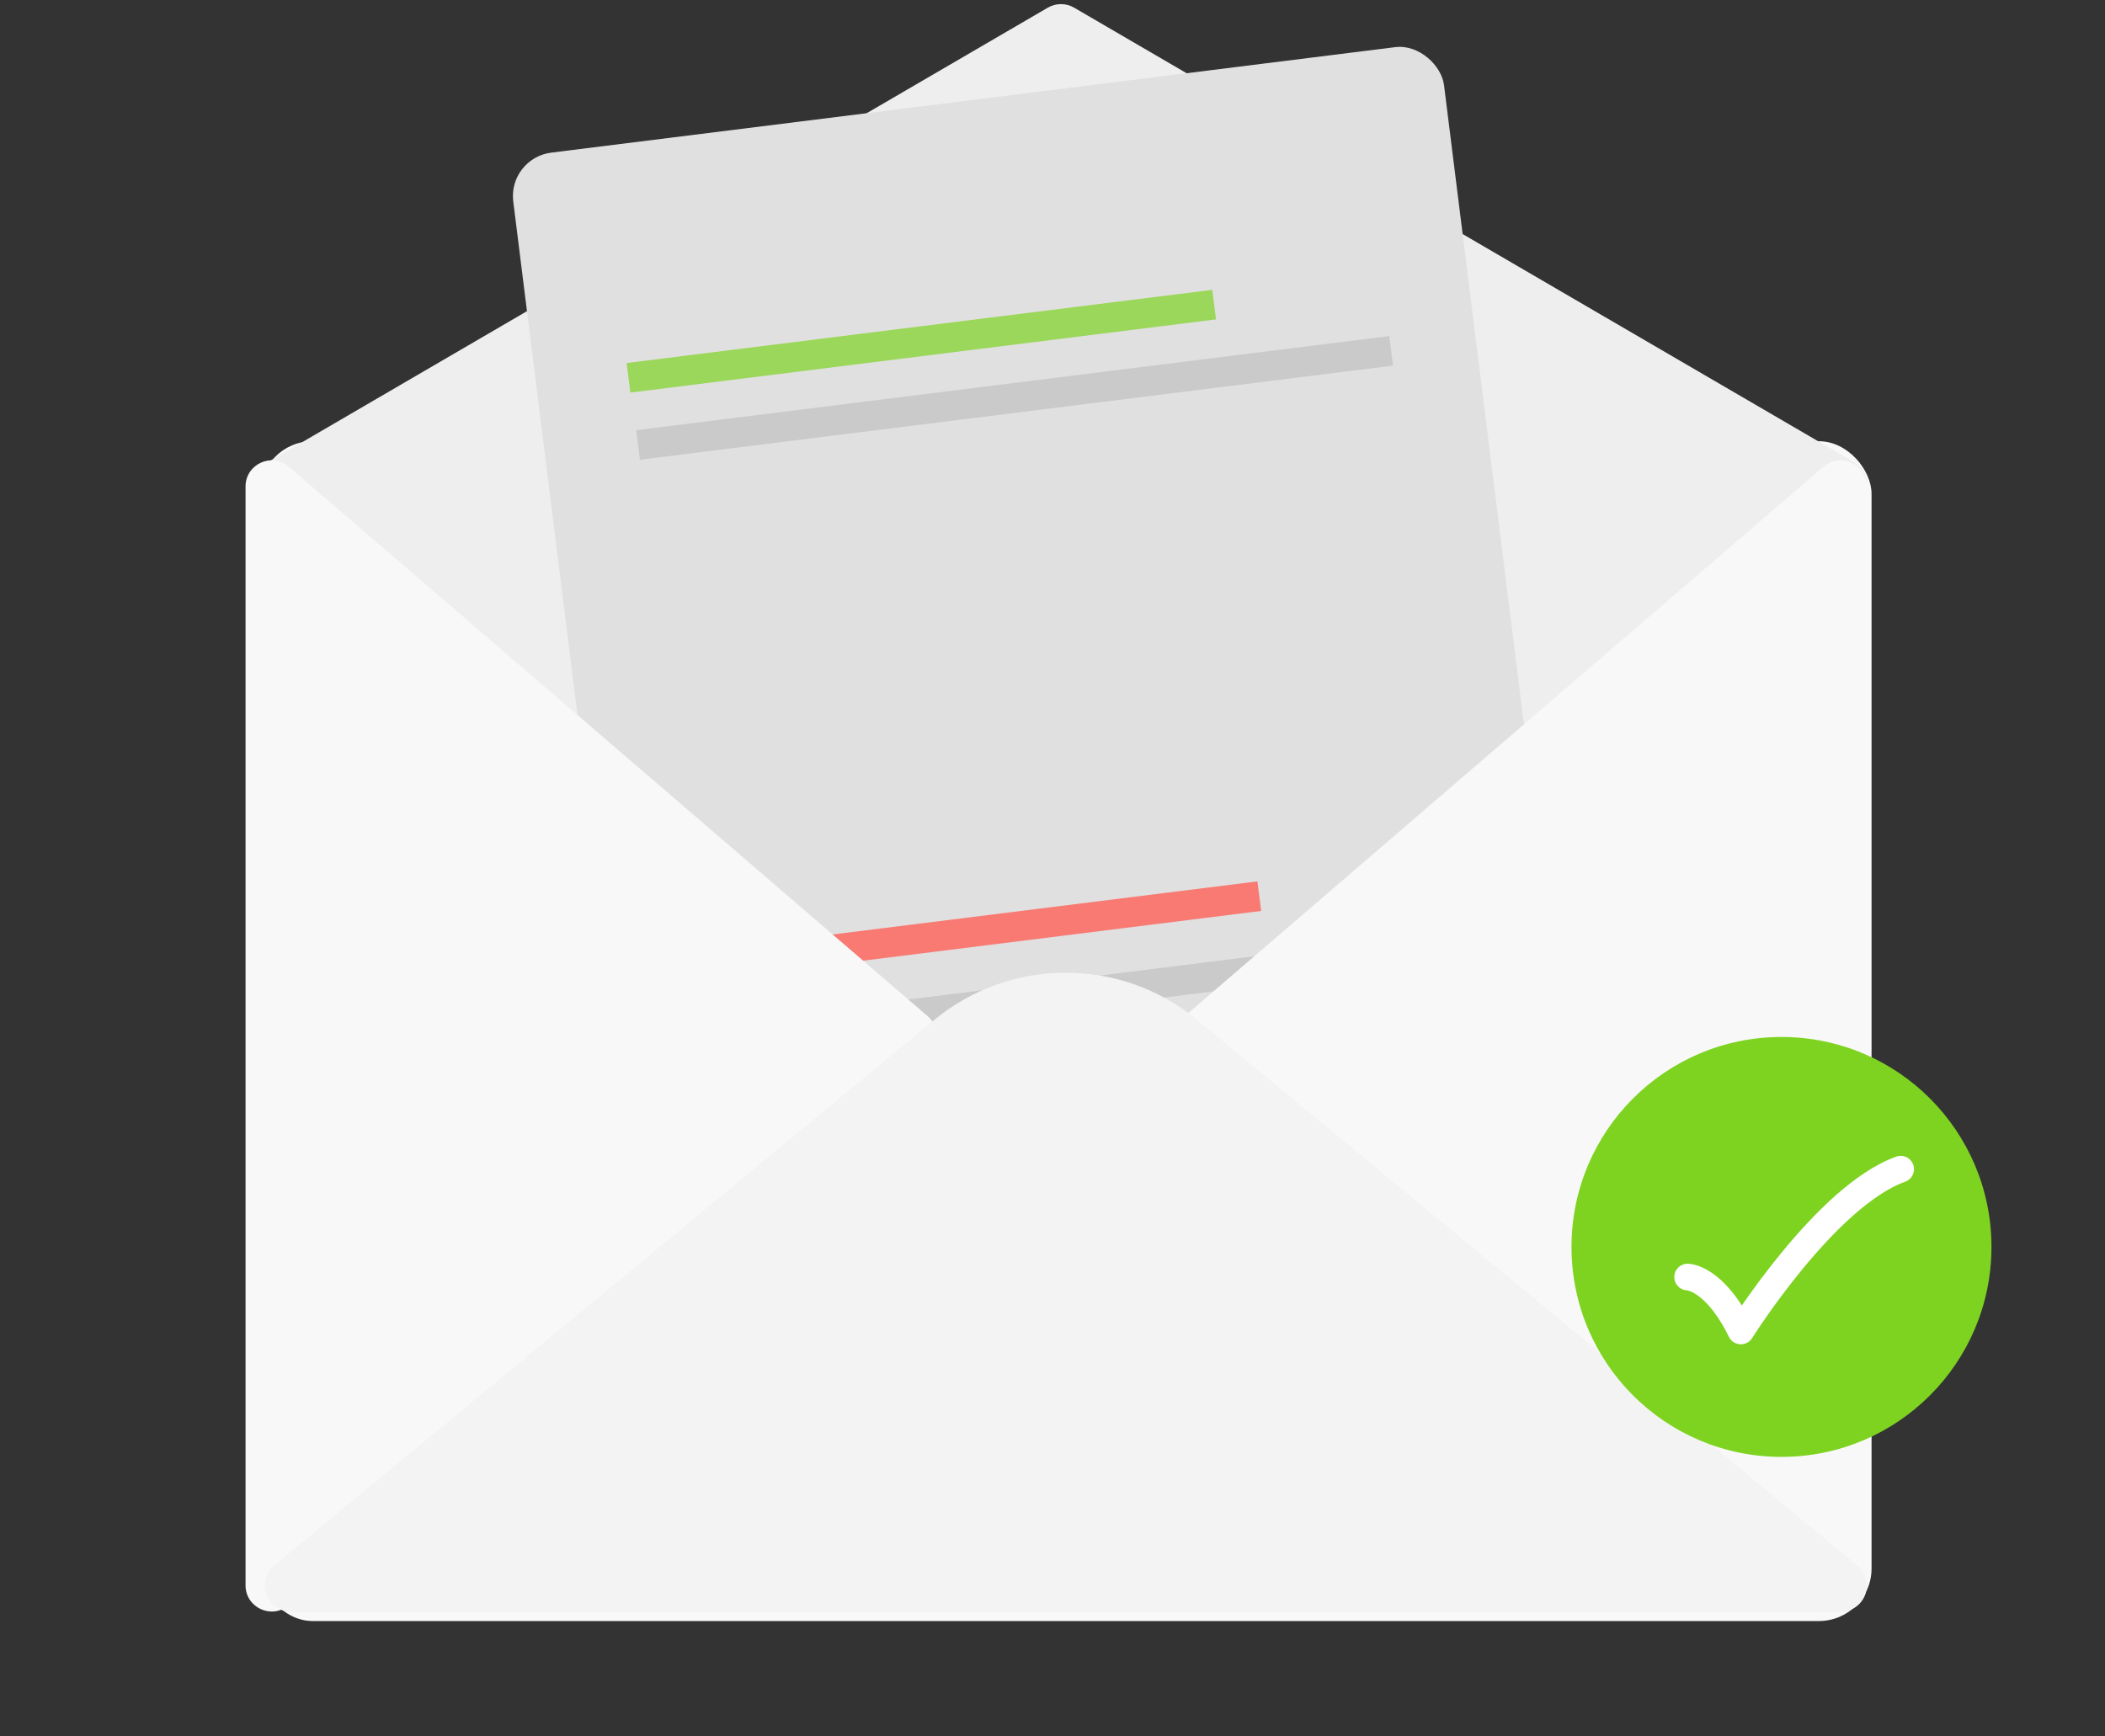 <svg xmlns="http://www.w3.org/2000/svg" width="177" height="146" viewBox="0 0 177 146" fill="none"><rect x="0" y="0" width="177" height="146" fill="#333333" stroke="none"/><rect x="21.856" y="37.105" width="135.515" height="99.216" rx="4.424" fill="#F8F8F8"></rect><path d="M91.014 97.546C90.201 98.217 89.026 98.217 88.214 97.546L23.068 43.693C21.48 42.38 22.408 39.801 24.468 39.801H154.76C156.819 39.801 157.747 42.38 156.16 43.693L91.014 97.546Z" fill="#EEEEEE"></path><path d="M88.105 0.645C88.789 0.246 89.634 0.246 90.318 0.645L155.881 38.856C157.82 39.986 157.018 42.953 154.774 42.953H23.648C21.404 42.953 20.603 39.986 22.541 38.856L88.105 0.645Z" fill="#EEEEEE"></path><rect width="78.895" height="93.923" rx="3.68" transform="matrix(0.992 -0.124 0.124 0.992 42.701 13.292)" fill="#E0E0E0"></rect><rect width="46.962" height="2.505" transform="matrix(0.992 -0.124 0.124 0.992 59.145 79.944)" fill="#FF5F58" fill-opacity="0.8"></rect><rect opacity="0.2" width="63.833" height="2.505" transform="matrix(0.992 -0.124 0.124 0.992 59.145 86.206)" fill="#777777"></rect><rect opacity="0.7" width="49.641" height="2.505" transform="matrix(0.992 -0.124 0.124 0.992 52.692 30.53)" fill="#7ED321"></rect><rect opacity="0.2" width="63.833" height="2.505" transform="matrix(0.992 -0.124 0.124 0.992 53.498 36.176)" fill="#777777"></rect><path d="M99.617 88.782C98.597 87.905 98.597 86.327 99.617 85.45L153.336 39.244C154.761 38.019 156.967 39.031 156.967 40.91L156.967 133.322C156.967 135.201 154.761 136.214 153.336 134.988L99.617 88.782Z" fill="#F8F8F8"></path><path d="M77.997 88.782C79.017 87.905 79.017 86.327 77.997 85.45L24.278 39.244C22.853 38.019 20.647 39.031 20.647 40.91L20.647 133.322C20.647 135.201 22.853 136.214 24.278 134.988L77.997 88.782Z" fill="#F8F8F8"></path><path d="M100.689 85.784C94.262 80.472 84.967 80.472 78.54 85.784L23.069 131.64C21.481 132.953 22.409 135.532 24.469 135.532H154.76C156.82 135.532 157.748 132.953 156.16 131.64L100.689 85.784Z" fill="#F3F3F3"></path><ellipse cx="149.797" cy="104.861" rx="17.656" ry="17.656" fill="#7ED321"></ellipse><path d="M141.902 107.393C141.902 107.393 144.142 107.393 146.382 111.928C146.382 111.928 153.496 100.59 159.82 98.322" stroke="white" stroke-width="2.238" stroke-linecap="round" stroke-linejoin="round"></path></svg>